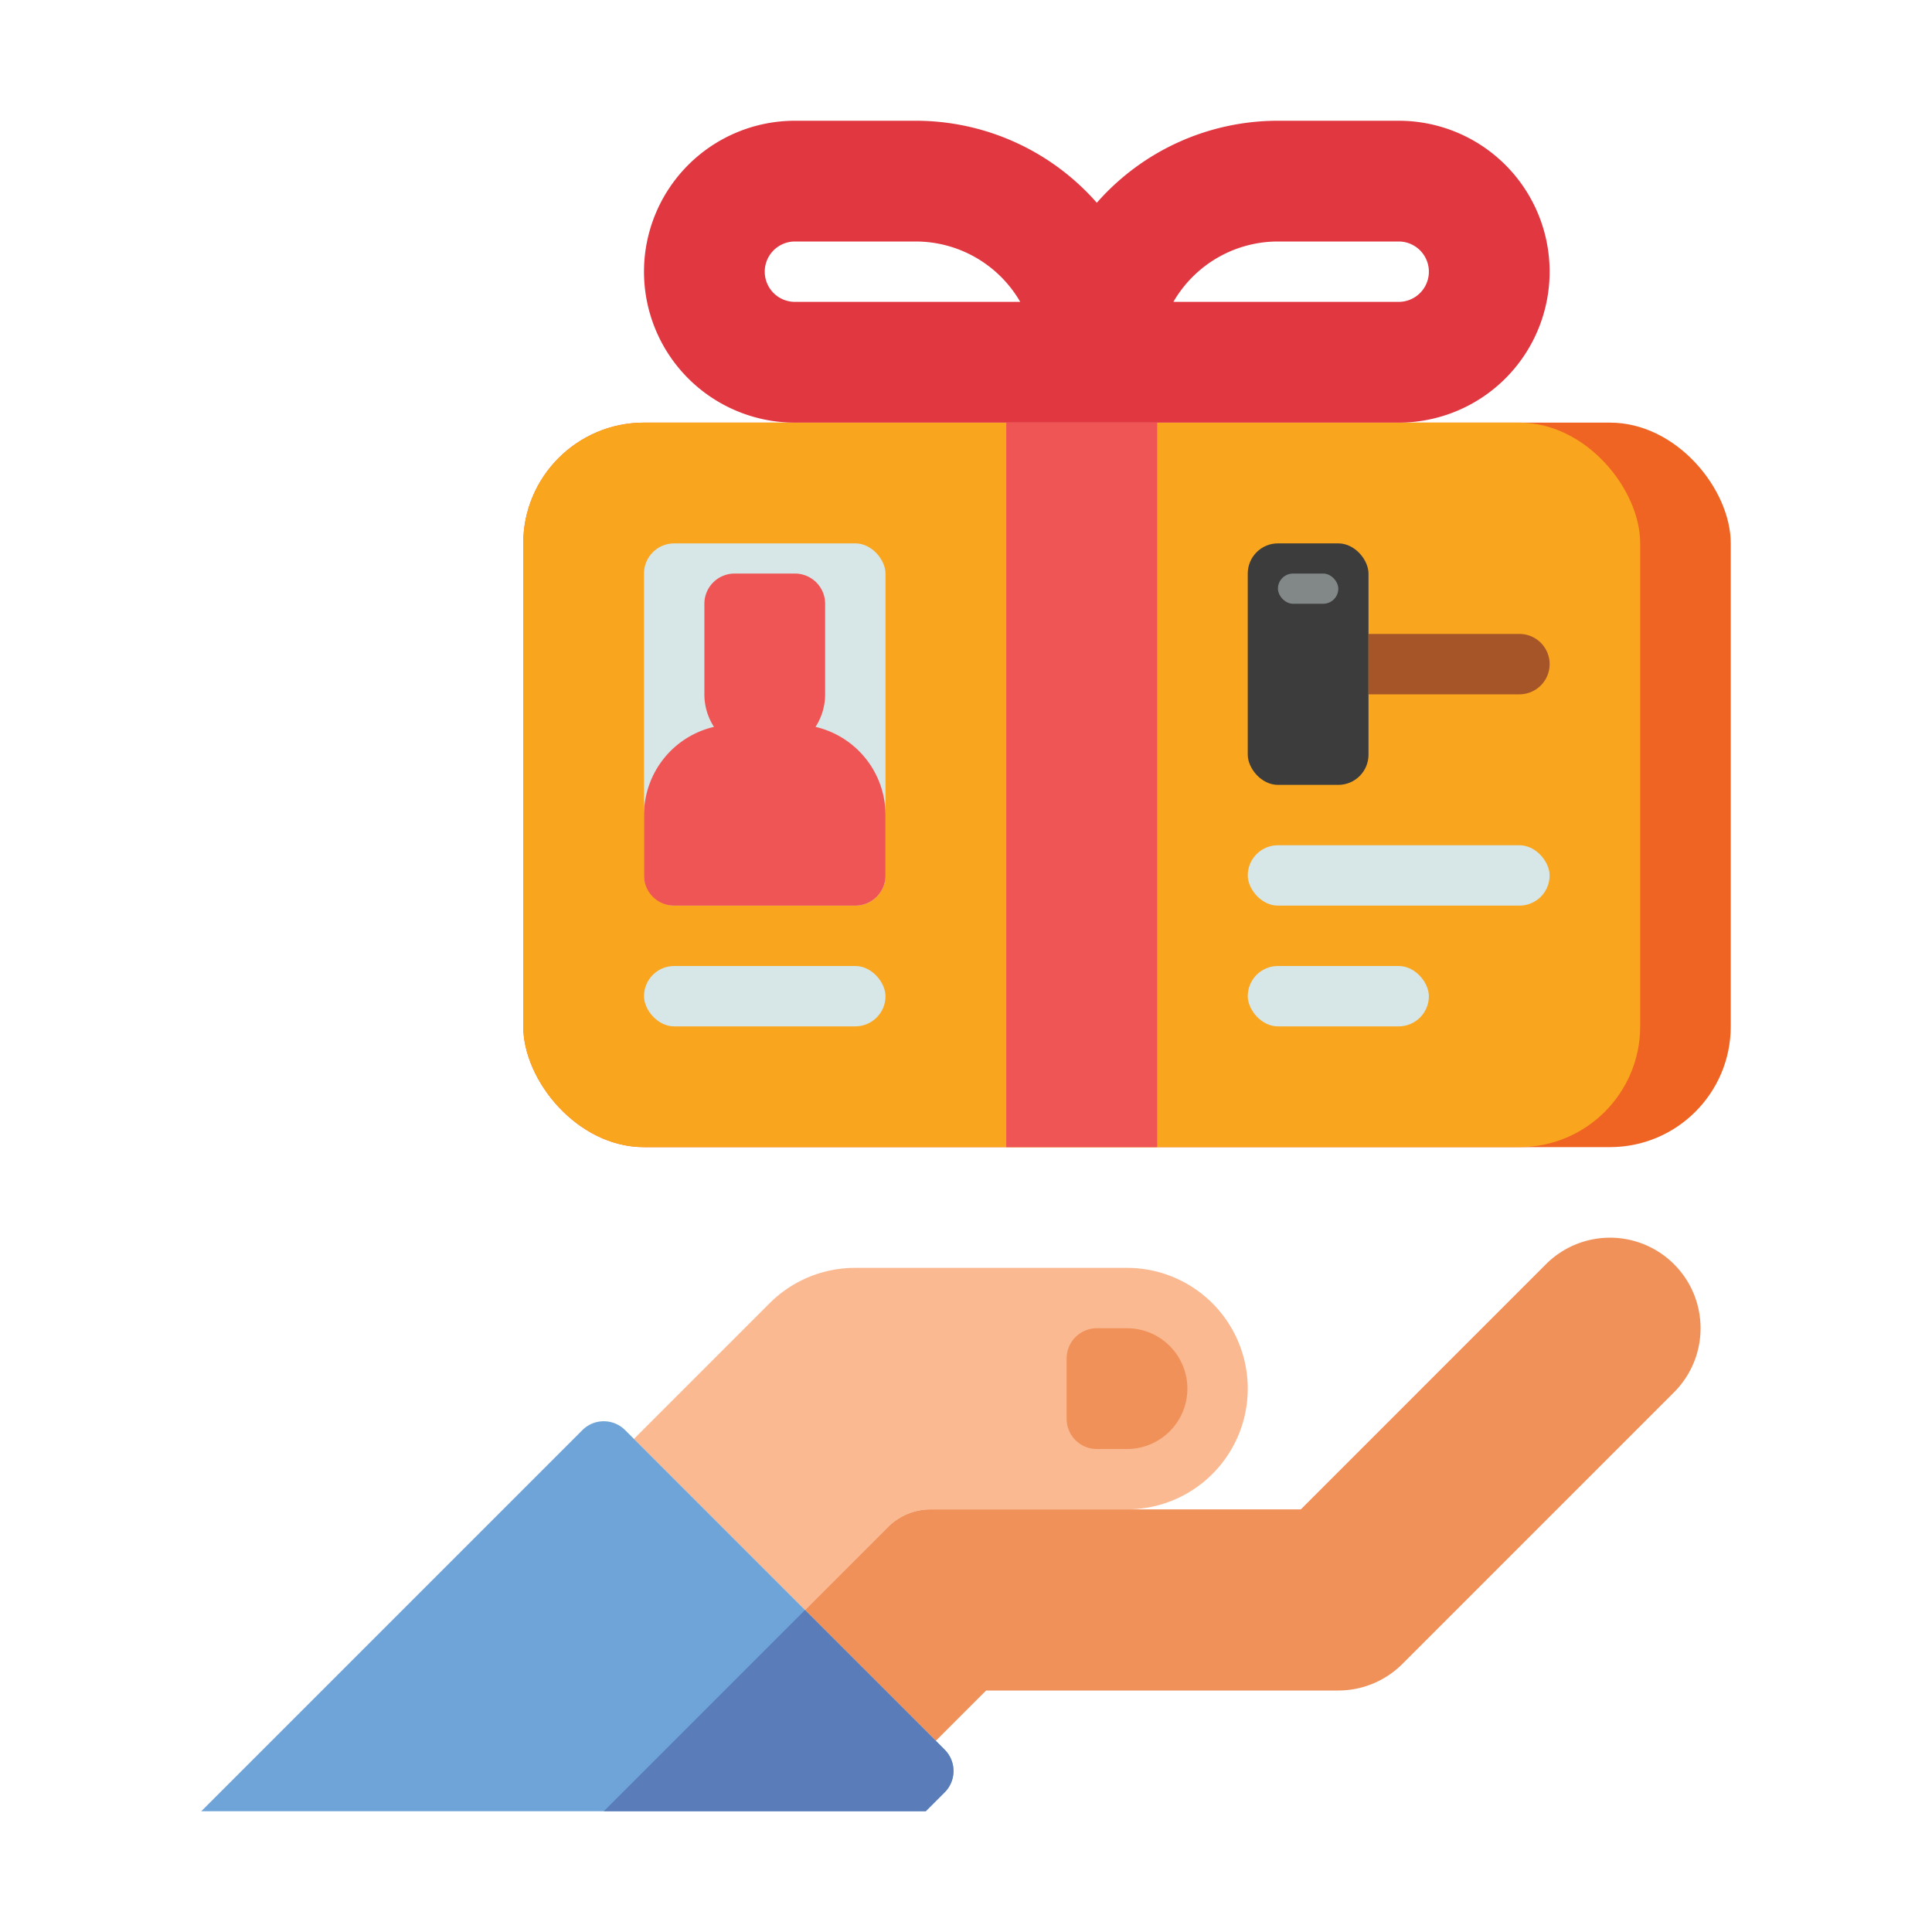 <svg height="512" viewBox="0 0 512 512" width="512" xmlns="http://www.w3.org/2000/svg"><path d="m298.667 336h-72.079a32 32 0 0 0 -22.627 9.372l-35.961 35.961 45.333 45.334 21.981-21.981a16 16 0 0 1 11.313-4.686h52.04a32 32 0 0 0 32-32 32 32 0 0 0 -32-32z" fill="#fab991"/><path d="m443.637 335.029a24 24 0 0 0 -33.941 0l-64.971 64.971h-98.1a16 16 0 0 0 -11.313 4.686l-21.98 21.98 34.668 34.667 13.333-13.333h93.334a24 24 0 0 0 16.97-7.029l72-72a24 24 0 0 0 0-33.942z" fill="#f0915a"/><path d="m245.333 480h-192l101.01-101.01a8 8 0 0 1 11.314 0l84.686 84.686a8 8 0 0 1 0 11.314z" fill="#6fa4d8"/><path d="m213.333 426.667-53.333 53.333h85.333l5.01-5.01a8 8 0 0 0 0-11.314z" fill="#5a7db9"/><path d="m290.667 352h8a16 16 0 0 1 16 16 16 16 0 0 1 -16 16h-8a8 8 0 0 1 -8-8v-16a8 8 0 0 1 8-8z" fill="#f0915a"/><rect fill="#f06423" height="192" rx="32" width="320" x="138.667" y="112"/><rect fill="#faa51e" height="192" rx="32" width="296" x="138.667" y="112"/><path d="m266.667 112h40v192h-40z" fill="#f05555"/><path d="m370.667 32h-32a63.847 63.847 0 0 0 -48 21.736 63.85 63.85 0 0 0 -48-21.736h-32a40 40 0 0 0 0 80h160a40 40 0 0 0 0-80zm-160 48a8 8 0 0 1 0-16h32a32.019 32.019 0 0 1 27.705 16zm160 0h-59.706a32.019 32.019 0 0 1 27.706-16h32a8 8 0 0 1 0 16z" fill="#e13741"/><rect fill="#d7e6e6" height="96" rx="8" width="64" x="170.667" y="144"/><path d="m216.125 192.631a15.9 15.9 0 0 0 2.542-8.631v-24a8 8 0 0 0 -8-8h-16a8 8 0 0 0 -8 8v24a15.909 15.909 0 0 0 2.541 8.631 24 24 0 0 0 -18.541 23.369v16a8 8 0 0 0 8 8h48a8 8 0 0 0 8-8v-16a24 24 0 0 0 -18.542-23.369z" fill="#f05555"/><g fill="#d7e6e6"><rect height="16" rx="8" width="64" x="170.667" y="256"/><rect height="16" rx="8" width="80" x="330.667" y="224"/><rect height="16" rx="8" width="48" x="330.667" y="256"/></g><rect fill="#3c3c3c" height="64" rx="8" width="32" x="330.667" y="144"/><path d="m362.667 168h40a8 8 0 0 1 8 8 8 8 0 0 1 -8 8h-40a0 0 0 0 1 0 0v-16a0 0 0 0 1 0 0z" fill="#a55528"/><rect fill="#828787" height="8" rx="4" width="16" x="338.667" y="152"/></svg>